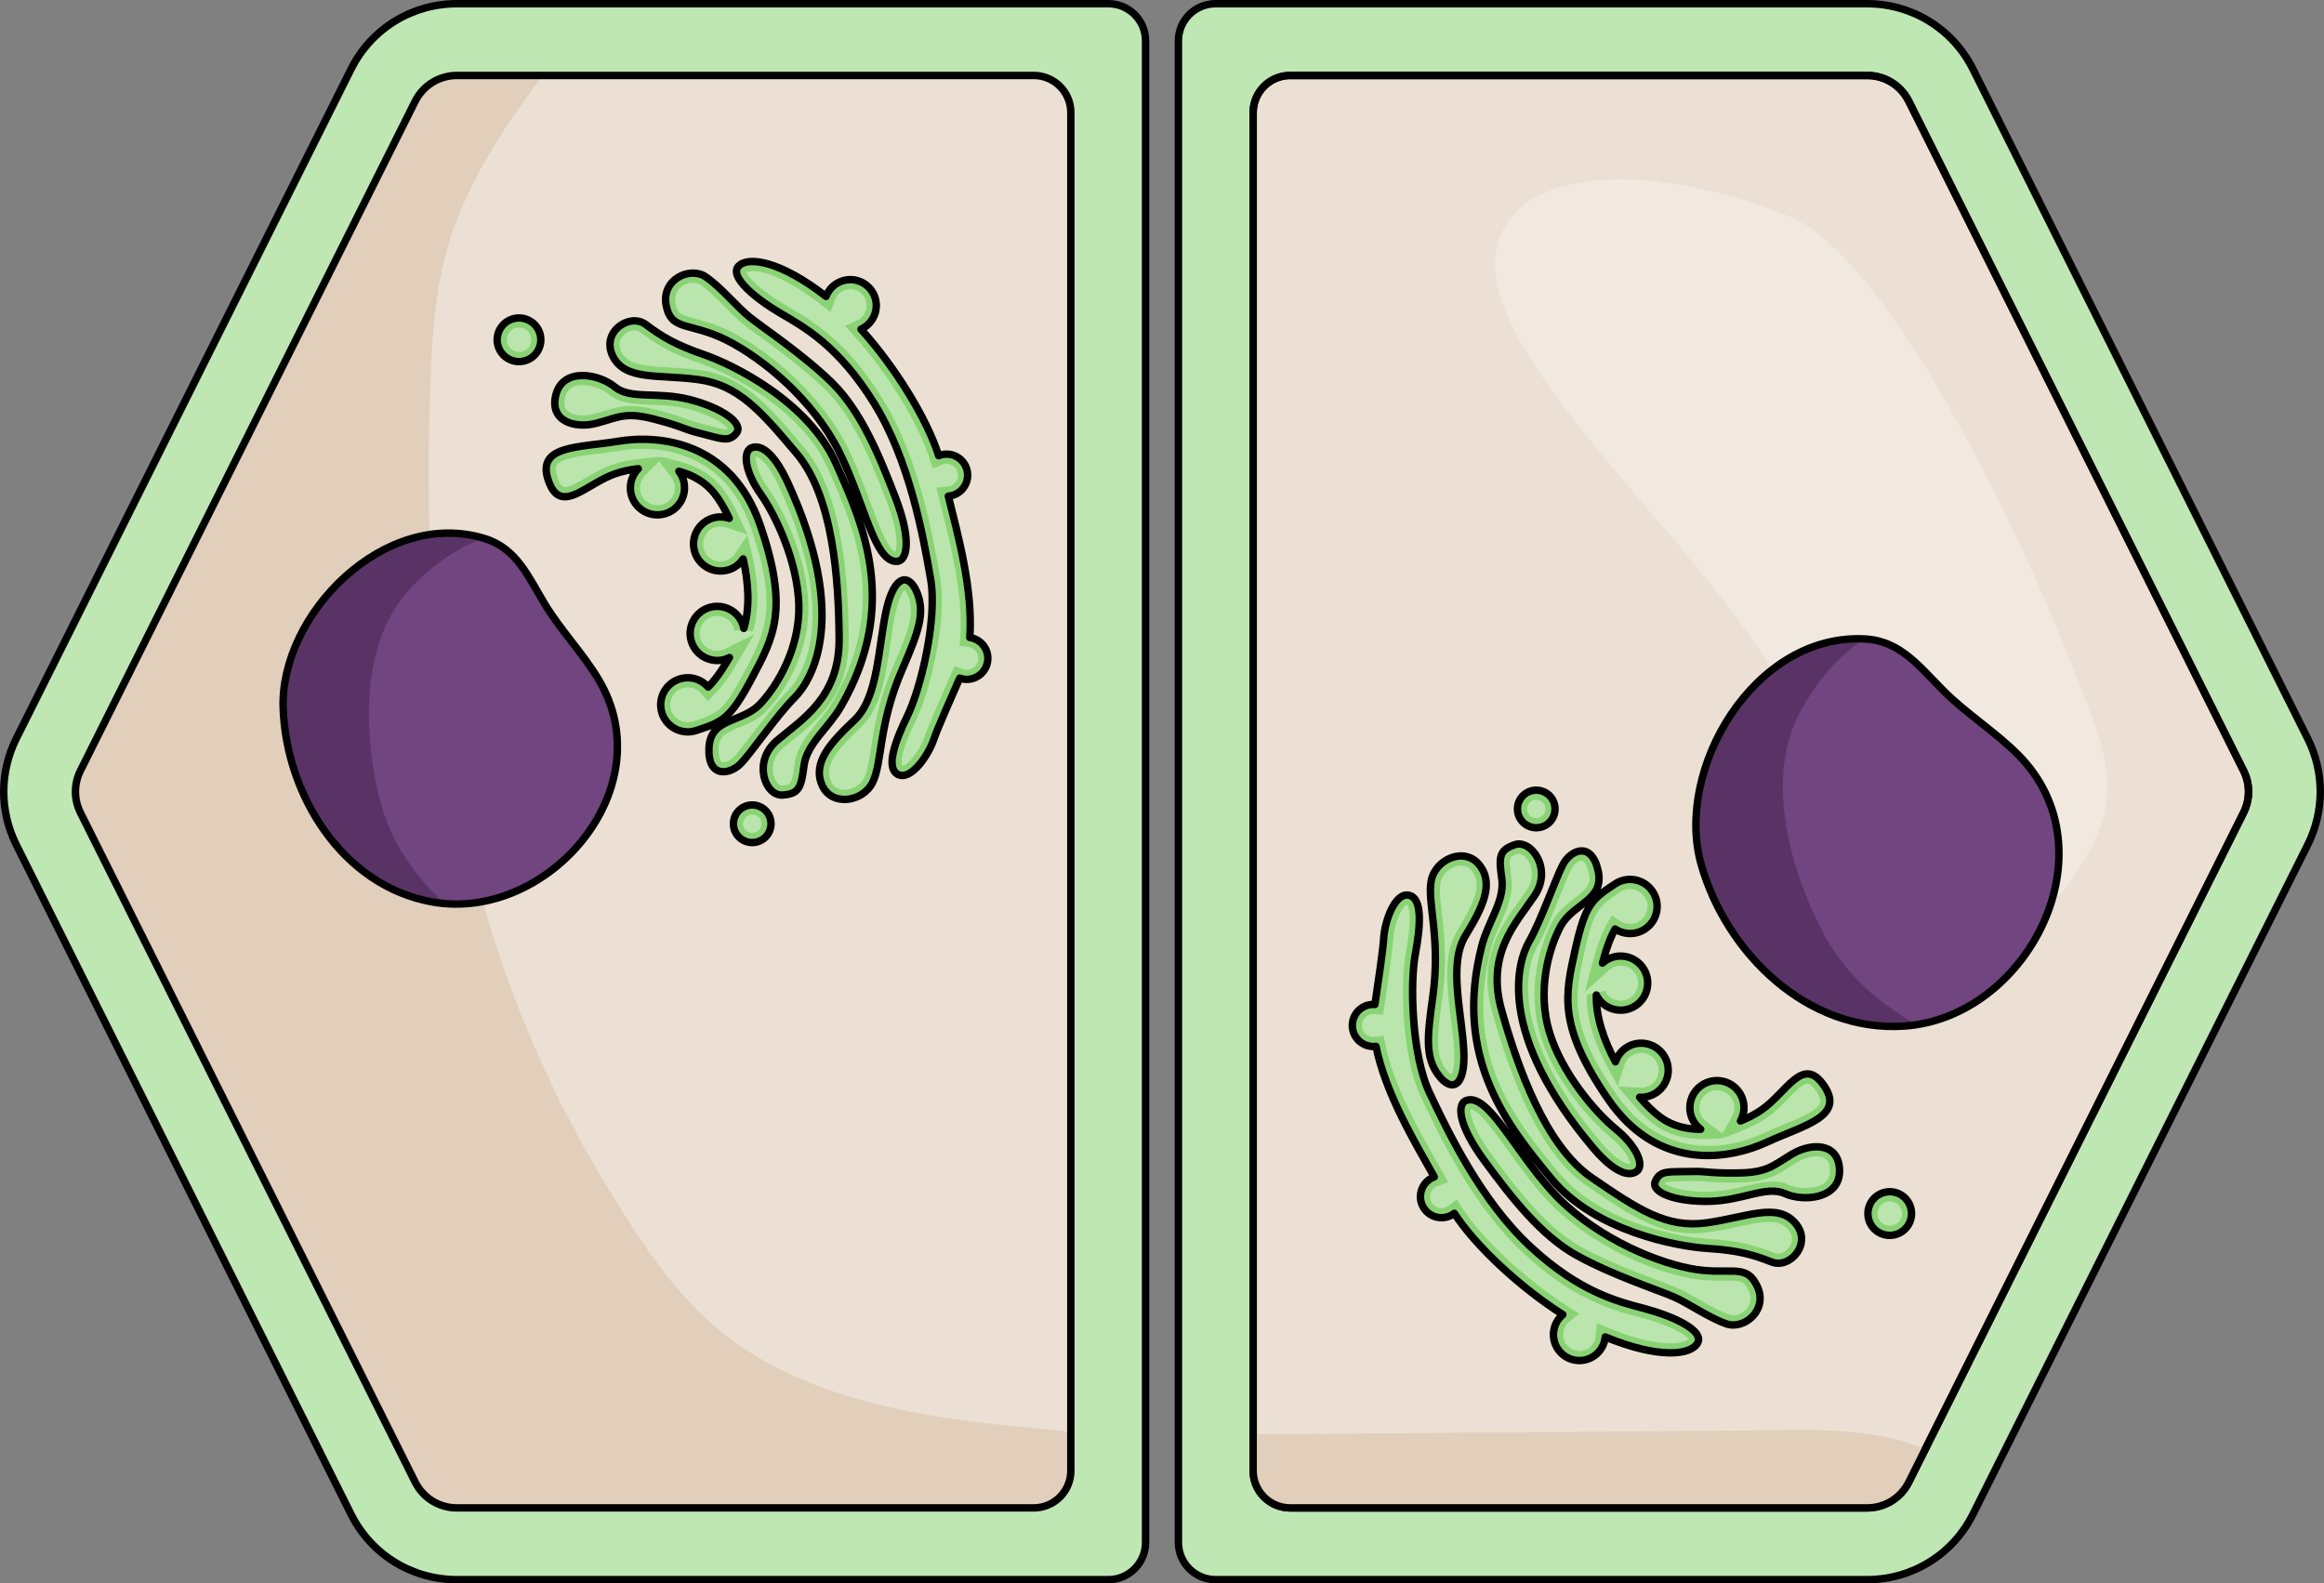 <?xml version="1.0" encoding="utf-8"?>
<!-- Generator: Adobe Illustrator 27.5.0, SVG Export Plug-In . SVG Version: 6.00 Build 0)  -->
<svg version="1.1" id="Camada_1" xmlns="http://www.w3.org/2000/svg" xmlns:xlink="http://www.w3.org/1999/xlink" x="0px" y="0px"
	 width="312.915px" height="213.205px" viewBox="0 0 312.915 213.205" enable-background="new 0 0 312.915 213.205"
	 xml:space="preserve">
<rect x="0" y="0" width="312.915" height="213.205" fill="#808080" stroke="none"/>
<g>
	<g>
		<g>
			<path fill="#BFE7B4" stroke="#000000" stroke-linecap="round" stroke-linejoin="round" stroke-miterlimit="10" d="M310.728,99.47
				L265.65,9.315c-2.717-5.436-8.184-8.815-14.262-8.815H163.67c-2.761,0-5,2.239-5,5v202.205c0,2.761,2.239,5,5,5h87.719
				c6.079,0,11.545-3.379,14.262-8.815l45.074-90.148c1.106-2.207,1.689-4.674,1.689-7.139
				C312.415,104.134,311.829,101.665,310.728,99.47z"/>
		</g>
		<g>
			<path fill="#EBE0D3" stroke="#000000" stroke-miterlimit="10" d="M302.09,103.791l-45.078-90.156
				c-1.072-2.144-3.228-3.475-5.625-3.475h-77.657c-2.761,0-5,2.239-5,5v182.886c0,2.761,2.239,5,5,5h77.658
				c2.397,0,4.552-1.331,5.625-3.476l45.078-90.155c0.433-0.869,0.663-1.842,0.663-2.812
				C302.754,105.631,302.526,104.659,302.09,103.791z"/>
			<g>
				<path fill="#E1CFBB" d="M242.184,192.568c-22.184,0.176-44.369,0.351-66.555,0.525c-2.971,0.023-6.79,0.042-6.899,0.049v4.904
					c0,2.761,2.239,5,5,5h77.658c2.382,0,4.56-1.346,5.625-3.477l2.197-4.394C254.216,192.928,247.828,192.525,242.184,192.568z"/>
			</g>
		</g>
		<path opacity="0.3" fill="#FFFFFF" enable-background="new    " d="M202.06,31.657c-6.674,15.755,33.473,45.728,39.75,65.454
			s16.964,44.062,31.137,28.541c15.55-17.03,11.746-21.429,4.374-40.168c-3.316-8.429-21.988-50.572-36.517-56.399
			C223.579,22.177,206.112,22.093,202.06,31.657z"/>
		<g>
			<g>
				<path fill="#714580" d="M271.772,101.668c-3.07-3.099-6.899-5.485-10.037-8.606c-3.177-3.159-5.783-6.742-10.545-7.019
					c-14.973-0.871-25.788,17.55-22.128,30.392c3.39,11.898,14.276,22.594,27.298,21.734
					C273.004,137.07,284.555,114.581,271.772,101.668z"/>
				<path fill="#5A3366" d="M256.36,138.17c0.587-0.039,1.168-0.106,1.742-0.197c-5.312-2.986-9.726-6.842-12.687-12.503
					c-4.14-7.906-7.416-19.254-3.813-27.932c1.547-3.724,5.127-8.831,9.441-11.499c-14.896-0.74-25.628,17.598-21.981,30.396
					C232.452,128.334,243.338,139.03,256.36,138.17z"/>
				<path fill="none" stroke="#000000" stroke-linecap="round" stroke-linejoin="round" stroke-miterlimit="10" d="M271.772,101.668
					c-3.07-3.099-6.899-5.485-10.037-8.606c-3.177-3.159-5.783-6.742-10.545-7.019c-14.973-0.871-25.788,17.55-22.128,30.392
					c3.39,11.898,14.276,22.594,27.298,21.734C273.004,137.07,284.555,114.581,271.772,101.668z"/>
			</g>
		</g>
		<g>
			<path fill="#8AD375" d="M204.762,110.362c0.791,1.152,2.367,1.446,3.519,0.656c1.153-0.79,1.447-2.366,0.657-3.518
				c-0.79-1.152-2.367-1.447-3.519-0.656C204.267,107.634,203.971,109.208,204.762,110.362z M216.501,147.98
				c6.812,9.938,16.479,8.099,21.419,5.816c4.942-2.284,10.543-3.424,7.68-7.598c-2.863-4.175-5.014,0.921-8.439,3.268
				c-0.766,0.526-1.732,1.045-2.816,1.479c0.663-1.173,0.65-2.669-0.163-3.855c-1.138-1.661-3.407-2.084-5.066-0.945
				c-1.661,1.138-2.084,3.407-0.945,5.066c0.23,0.337,0.508,0.619,0.817,0.85c-1.889,0.014-3.774-0.428-5.377-1.591
				c-0.915-0.666-1.891-1.6-2.846-2.721c0.778,0.046,1.577-0.154,2.27-0.629c1.66-1.138,2.084-3.407,0.945-5.066
				c-1.138-1.661-3.407-2.084-5.068-0.946c-0.688,0.472-1.159,1.138-1.399,1.874c-1.571-2.904-2.652-6.131-2.576-9.003
				c0.078,0.158,0.163,0.316,0.266,0.465c1.139,1.661,3.407,2.084,5.068,0.945c1.658-1.137,2.084-3.407,0.945-5.068
				c-1.139-1.66-3.408-2.083-5.068-0.945c-0.14,0.097-0.267,0.203-0.39,0.314c0.596-2.233,1.145-3.604,1.71-4.594
				c1.2,0.795,2.812,0.834,4.074-0.031c1.658-1.137,2.083-3.407,0.945-5.066c-1.139-1.661-3.408-2.084-5.068-0.946
				c-3.035,2.02-3.953,2.649-5.307,8.733C210.757,133.873,209.687,138.043,216.501,147.98z M205.89,126.774
				c-1.62,2.829-4.418,12.359,8.646,27.831c1.998,2.366,4.208,3.99,5.658,3.241c1.452-0.749,0.151-3.541-2.631-5.808
				c-2.781-2.266-7.26-7.545-8.931-13.027c-1.672-5.484-0.174-11.176,1.499-14.286c1.674-3.111,5.966-3.475,5.042-7.507
				c-0.923-4.033-3.714-2.732-4.728-0.811C209.432,118.332,207.512,123.945,205.89,126.774z M227.861,157.747
				c-3.178,0.084-4.329-0.225-4.982,1.329c-0.655,1.552,2.901,2.798,7.365,2.684c4.463-0.114,7.61-2.149,10.096-1.031
				c2.486,1.12,7.368,0.72,7.346-3.072c-0.021-3.791-3.728-3.827-6.348-2.277c-2.619,1.551-3.309,2.515-7.325,2.566
				C229.999,158,229.91,157.693,227.861,157.747z M202.215,118.368c0.402,2.916-1.867,5.775-2.692,8.966
				c-3.931,15.217,3.544,24.33,9.365,31.388c5.822,7.058,16.941,9.132,21.046,9.387c4.102,0.256,6.104,0.848,8.616,1.828
				c2.512,0.978,5.584-2.601,3.106-5.32c-2.48-2.72-6.497-0.702-11.88,0.042c-5.382,0.744-9.206-1.791-15.469-6.09
				c-6.262-4.3-9.967-14.896-12.115-22.506c-2.148-7.611,1.898-11.736,4.406-15.419c2.507-3.685-0.465-7.662-2.646-6.902
				C201.771,114.499,201.812,115.454,202.215,118.368z M192.901,134.329c-0.755,5.355-0.99,8.045,0.753,10.409
				c1.745,2.364,3.674,1.778,3.441-3.219c-0.234-4.995-2.118-11.682,0.192-15.475c2.31-3.793,3.926-6.988,1.927-9.546
				c-2-2.558-5.965-0.822-6.517,2.134C192.147,121.588,194.033,126.31,192.901,134.329z M221.501,176.224
				c-3.607-0.964-8.705-2.134-15.414-8.338c-6.708-6.204-11.155-15.553-13.609-20.745c-2.455-5.193-2.608-14.907-1.926-18.567
				c0.682-3.66,1.053-7.596-0.835-8.021c-1.888-0.425-3.269,3.469-3.407,5.773c-0.098,1.629-0.79,6.241-1.183,8.934
				c-0.621-0.047-1.259,0.108-1.811,0.486c-1.291,0.885-1.62,2.65-0.735,3.941c0.621,0.904,1.673,1.335,2.691,1.208
				c1.267,6.282,5.124,12.732,7.848,17.58c-0.219,0.079-0.43,0.184-0.631,0.321c-1.291,0.886-1.62,2.649-0.735,3.941
				c0.885,1.291,2.649,1.62,3.94,0.735c0.043-0.03,0.082-0.063,0.122-0.093c2.851,4.385,8.804,9.939,14.617,13.64
				c-1.379,1.139-1.687,3.162-0.656,4.665c1.09,1.591,3.265,1.997,4.856,0.906c0.893-0.612,1.413-1.566,1.503-2.567
				c7.212,2.991,11.576,2.457,12.446,0.8C229.485,179.097,225.108,177.188,221.501,176.224z M236.57,173.136
				c-1.586-3.209-3.696-1.272-9.102-2.353c-5.406-1.082-13.401-4.685-18.587-10.459c-5.186-5.774-8.597-13.256-11.501-12.124
				c-1.149,0.448-1.168,3.132,2.491,8.112c3.659,4.98,7.658,10.095,12.41,12.729c4.752,2.636,10.928,4.662,13.018,5.561
				c2.09,0.899,4.783,2.858,7.182,3.67C234.877,179.083,238.156,176.344,236.57,173.136z M252.018,165.072
				c0.918,1.338,2.748,1.679,4.085,0.761c1.338-0.916,1.68-2.747,0.763-4.085c-0.918-1.338-2.746-1.679-4.085-0.761
				C251.443,161.904,251.102,163.734,252.018,165.072z"/>
			<path fill="#BAE5AD" d="M206.723,107.697c0.453-0.046,0.893,0.158,1.15,0.533c0.187,0.273,0.257,0.603,0.196,0.928
				c-0.06,0.326-0.245,0.608-0.517,0.795c-0.175,0.12-0.368,0.19-0.575,0.211c-0.452,0.045-0.893-0.159-1.15-0.533
				c-0.385-0.562-0.241-1.336,0.323-1.722C206.324,107.789,206.516,107.718,206.723,107.697L206.723,107.697z M204.467,114.94
				c0.331-0.033,0.908,0.309,1.325,1.01c0.267,0.448,1.036,2.058-0.262,3.966c-0.301,0.442-0.625,0.891-0.958,1.351
				c-2.53,3.505-5.678,7.866-3.624,15.145c3.428,12.144,7.558,19.739,12.627,23.22c5.873,4.032,10.117,6.946,15.807,6.373
				c0.188-0.019,0.378-0.042,0.57-0.068c1.459-0.202,2.832-0.496,4.044-0.756c1.211-0.26,2.356-0.506,3.338-0.604
				c1.651-0.166,2.626,0.098,3.367,0.91c0.707,0.776,0.637,1.509,0.455,1.986c-0.271,0.706-0.943,1.266-1.599,1.332
				c-0.189,0.019-0.37-0.005-0.539-0.071c-2.735-1.066-4.879-1.655-9.003-1.913c-4.657-0.289-14.857-2.526-20.131-8.919
				c-5.741-6.963-12.887-15.628-9.111-30.244c0.279-1.082,0.765-2.177,1.235-3.236c0.88-1.982,1.789-4.032,1.486-6.229
				c-0.387-2.791-0.339-2.808,0.881-3.232C204.406,114.949,204.436,114.943,204.467,114.94z M196.492,116.56
				c0.696-0.07,1.27,0.177,1.705,0.734c1.382,1.767,0.407,4.107-2.012,8.079c-1.914,3.143-1.354,7.611-0.812,11.933
				c0.191,1.523,0.371,2.962,0.433,4.274c0.097,2.077-0.221,2.892-0.37,3.155c-0.124-0.081-0.388-0.283-0.743-0.763
				c-1.411-1.913-1.251-4.233-0.513-9.463c0.706-4.997,0.272-8.797-0.044-11.571c-0.196-1.725-0.352-3.086-0.169-4.069
				C194.211,117.558,195.442,116.665,196.492,116.56L196.492,116.56z M212.91,115.869c0.456-0.046,0.826,0.853,1.006,1.637
				c0.37,1.614-0.327,2.231-1.939,3.472c-1.036,0.798-2.21,1.702-2.982,3.135c-1.842,3.424-3.365,9.479-1.598,15.275
				c1.795,5.889,6.576,11.391,9.351,13.651c2.016,1.644,2.736,3.174,2.759,3.692c-0.012,0.002-0.026,0.004-0.039,0.005
				c-0.494,0.05-1.881-0.518-3.946-2.964c-13.387-15.856-9.439-24.737-8.512-26.357c0.996-1.737,2.059-4.377,2.997-6.706
				c0.613-1.524,1.193-2.963,1.581-3.7C211.939,116.344,212.536,115.907,212.91,115.869L212.91,115.869z M189.431,121.813
				c0.047,0.028,0.927,0.754-0.149,6.525c-0.703,3.77-0.626,13.741,2.028,19.356c2.433,5.145,6.962,14.724,13.9,21.141
				c6.68,6.177,11.793,7.532,15.526,8.522l0.432,0.115c3.486,0.931,5.772,2.216,6.196,2.845c-0.182,0.174-0.665,0.425-1.627,0.522
				c-1.283,0.129-4.171,0.04-9.107-2.008l-1.622-0.673l-0.159,1.749c-0.06,0.656-0.405,1.246-0.947,1.618
				c-0.309,0.212-0.653,0.339-1.022,0.376c-0.803,0.081-1.584-0.282-2.039-0.946c-0.638-0.931-0.457-2.221,0.413-2.939l1.37-1.131
				l-1.499-0.954c-5.636-3.589-11.487-9.039-14.228-13.255l-0.76-1.169l-1.16,0.888c-0.231,0.161-0.472,0.25-0.731,0.276
				c-0.563,0.057-1.11-0.198-1.43-0.663c-0.481-0.702-0.301-1.665,0.401-2.147c0.101-0.069,0.212-0.125,0.338-0.171l1.434-0.518
				l-1.451-2.576c-2.622-4.633-5.884-10.399-7.004-15.956l-0.237-1.174c0,0-1.189,0.148-1.19,0.148
				c-0.6,0.06-1.148-0.193-1.466-0.658c-0.481-0.702-0.301-1.665,0.401-2.146c0.215-0.147,0.454-0.235,0.71-0.261
				c0.091-0.009,0.183-0.01,0.275-0.003l1.2,0.09l0.301-2.055c0.412-2.81,0.976-6.657,1.068-8.178
				C187.727,124.264,188.864,121.921,189.431,121.813z M219.238,119.72c0.858-0.086,1.694,0.302,2.182,1.012
				c0.733,1.07,0.459,2.538-0.611,3.272c-0.329,0.225-0.696,0.36-1.089,0.4c-0.541,0.054-1.088-0.081-1.541-0.38l-1.151-0.763
				l-0.684,1.2c-0.676,1.187-1.26,2.744-1.836,4.9l-1.126,4.218l3.239-2.926c0.081-0.074,0.165-0.146,0.258-0.21
				c0.327-0.224,0.694-0.359,1.088-0.398c0.859-0.086,1.695,0.301,2.182,1.011c0.734,1.07,0.46,2.538-0.611,3.273
				c-0.33,0.226-0.698,0.362-1.093,0.401c-0.857,0.086-1.692-0.302-2.18-1.012c-0.067-0.098-0.122-0.203-0.173-0.306l-2.449,0.537
				c-0.096,3.627,1.432,7.25,2.731,9.651l1.431,2.645l0.933-2.858c0.162-0.498,0.474-0.916,0.903-1.21
				c0.329-0.226,0.696-0.36,1.091-0.4c0.859-0.086,1.694,0.301,2.18,1.011c0.356,0.519,0.488,1.145,0.373,1.763
				c-0.115,0.618-0.464,1.154-0.983,1.509c-0.326,0.224-0.691,0.358-1.084,0.397c-0.125,0.013-0.253,0.015-0.379,0.008l-3.024-0.179
				l1.965,2.305c1.02,1.196,2.081,2.208,3.069,2.927c1.706,1.238,3.773,1.855,6.146,1.838l2.516-0.019l0.982-0.256l2.331-0.935
				c1.127-0.452,2.187-1.01,3.067-1.614c1.094-0.749,2.048-1.729,2.889-2.594c0.901-0.925,1.921-1.974,2.54-2.036
				c0.415-0.042,0.939,0.626,1.215,1.027c0.456,0.665,0.63,1.195,0.517,1.574c-0.313,1.05-2.785,2.066-4.967,2.962
				c-0.885,0.364-1.8,0.741-2.708,1.159c-1.283,0.593-3.334,1.352-5.819,1.602c-3.931,0.395-9.55-0.494-13.993-6.976
				c-6.392-9.322-5.543-13.134-4.258-18.904l0.063-0.278c1.245-5.598,1.921-6.047,4.761-7.938
				C218.477,119.894,218.844,119.76,219.238,119.72z M197.996,149.376c1.065-0.008,3.267,3.058,5.043,5.529
				c1.426,1.985,3.042,4.234,4.881,6.282c5.297,5.896,13.507,9.704,19.295,10.863c2.146,0.429,3.773,0.412,5.08,0.398
				c2.089-0.021,2.502,0.014,3.118,1.26c0.468,0.947,0.267,1.686,0.016,2.139c-0.379,0.684-1.131,1.195-1.872,1.269
				c-0.238,0.024-0.461,0.001-0.663-0.067c-1.266-0.428-2.681-1.241-4.051-2.027c-1.072-0.615-2.084-1.196-3.035-1.605
				c-0.583-0.251-1.424-0.568-2.489-0.971c-2.791-1.054-7.009-2.646-10.413-4.534c-4.533-2.513-8.412-7.486-11.996-12.364
				C198.205,151.866,197.915,149.917,197.996,149.376z M230.937,146.81c0.857-0.086,1.692,0.302,2.179,1.011
				c0.512,0.746,0.552,1.7,0.105,2.49l-1.315,2.328l-2.144-1.608c-0.207-0.155-0.384-0.339-0.526-0.547
				c-0.357-0.52-0.489-1.146-0.374-1.763c0.115-0.618,0.464-1.154,0.982-1.509C230.176,146.984,230.543,146.849,230.937,146.81z
				 M244.214,155.73c0.418-0.042,1.191-0.049,1.664,0.376c0.34,0.305,0.514,0.83,0.518,1.56c0.01,1.671-1.445,2.168-2.666,2.291
				c-0.989,0.1-2.085-0.055-2.858-0.404c-0.881-0.397-1.845-0.525-3.034-0.406c-0.905,0.091-1.845,0.317-2.84,0.555
				c-1.156,0.277-2.35,0.564-3.681,0.698c-0.373,0.037-0.745,0.061-1.104,0.07c-3.417,0.087-5.507-0.662-6.049-1.094
				c0.097-0.168,0.23-0.224,0.697-0.271c0.393-0.04,0.909-0.043,1.562-0.047c0.438-0.002,0.926-0.006,1.474-0.02
				c0.814-0.021,1.289,0.019,1.89,0.07c0.847,0.071,1.902,0.161,4.245,0.13c0.63-0.008,1.187-0.037,1.702-0.089
				c2.431-0.244,3.599-0.985,5.077-1.924c0.357-0.226,0.743-0.471,1.186-0.734C242.703,156.073,243.491,155.802,244.214,155.73z
				 M254.275,161.772c0.6-0.06,1.185,0.21,1.526,0.707c0.249,0.363,0.341,0.801,0.26,1.234c-0.081,0.432-0.325,0.808-0.688,1.056
				c-0.232,0.159-0.489,0.253-0.764,0.281c-0.601,0.061-1.186-0.21-1.527-0.707c-0.512-0.749-0.321-1.777,0.427-2.29
				C253.743,161.894,254,161.799,254.275,161.772z"/>
			<path fill="none" stroke="#000000" stroke-linecap="round" stroke-linejoin="round" stroke-miterlimit="10" d="M204.762,110.362
				c0.791,1.152,2.367,1.446,3.519,0.656c1.153-0.79,1.447-2.366,0.657-3.518c-0.79-1.152-2.367-1.447-3.519-0.656
				C204.267,107.634,203.971,109.208,204.762,110.362z M216.501,147.98c6.812,9.938,16.479,8.099,21.419,5.816
				c4.942-2.284,10.543-3.424,7.68-7.598c-2.863-4.175-5.014,0.921-8.439,3.268c-0.766,0.526-1.732,1.045-2.816,1.479
				c0.663-1.173,0.65-2.669-0.163-3.855c-1.138-1.661-3.407-2.084-5.066-0.945c-1.661,1.138-2.084,3.407-0.945,5.066
				c0.23,0.337,0.508,0.619,0.817,0.85c-1.889,0.014-3.774-0.428-5.377-1.591c-0.915-0.666-1.891-1.6-2.846-2.721
				c0.778,0.046,1.577-0.154,2.27-0.629c1.66-1.138,2.084-3.407,0.945-5.066c-1.138-1.661-3.407-2.084-5.068-0.946
				c-0.688,0.472-1.159,1.138-1.399,1.874c-1.571-2.904-2.652-6.131-2.576-9.003c0.078,0.158,0.163,0.316,0.266,0.465
				c1.139,1.661,3.407,2.084,5.068,0.945c1.658-1.137,2.084-3.407,0.945-5.068c-1.139-1.66-3.408-2.083-5.068-0.945
				c-0.14,0.097-0.267,0.203-0.39,0.314c0.596-2.233,1.145-3.604,1.71-4.594c1.2,0.795,2.812,0.834,4.074-0.031
				c1.658-1.137,2.083-3.407,0.945-5.066c-1.139-1.661-3.408-2.084-5.068-0.946c-3.035,2.02-3.953,2.649-5.307,8.733
				C210.757,133.873,209.687,138.043,216.501,147.98z M205.89,126.774c-1.62,2.829-4.418,12.359,8.646,27.831
				c1.998,2.366,4.208,3.99,5.658,3.241c1.452-0.749,0.151-3.541-2.631-5.808c-2.781-2.266-7.26-7.545-8.931-13.027
				c-1.672-5.484-0.174-11.176,1.499-14.286c1.674-3.111,5.966-3.475,5.042-7.507c-0.923-4.033-3.714-2.732-4.728-0.811
				C209.432,118.332,207.512,123.945,205.89,126.774z M227.861,157.747c-3.178,0.084-4.329-0.225-4.982,1.329
				c-0.655,1.552,2.901,2.798,7.365,2.684c4.463-0.114,7.61-2.149,10.096-1.031c2.486,1.12,7.368,0.72,7.346-3.072
				c-0.021-3.791-3.728-3.827-6.348-2.277c-2.619,1.551-3.309,2.515-7.325,2.566C229.999,158,229.91,157.693,227.861,157.747z
				 M202.215,118.368c0.402,2.916-1.867,5.775-2.692,8.966c-3.931,15.217,3.544,24.33,9.365,31.388
				c5.822,7.058,16.941,9.132,21.046,9.387c4.102,0.256,6.104,0.848,8.616,1.828c2.512,0.978,5.584-2.601,3.106-5.32
				c-2.48-2.72-6.497-0.702-11.88,0.042c-5.382,0.744-9.206-1.791-15.469-6.09c-6.262-4.3-9.967-14.896-12.115-22.506
				c-2.148-7.611,1.898-11.736,4.406-15.419c2.507-3.685-0.465-7.662-2.646-6.902C201.771,114.499,201.812,115.454,202.215,118.368z
				 M192.901,134.329c-0.755,5.355-0.99,8.045,0.753,10.409c1.745,2.364,3.674,1.778,3.441-3.219
				c-0.234-4.995-2.118-11.682,0.192-15.475c2.31-3.793,3.926-6.988,1.927-9.546c-2-2.558-5.965-0.822-6.517,2.134
				C192.147,121.588,194.033,126.31,192.901,134.329z M221.501,176.224c-3.607-0.964-8.705-2.134-15.414-8.338
				c-6.708-6.204-11.155-15.553-13.609-20.745c-2.455-5.193-2.608-14.907-1.926-18.567c0.682-3.66,1.053-7.596-0.835-8.021
				c-1.888-0.425-3.269,3.469-3.407,5.773c-0.098,1.629-0.79,6.241-1.183,8.934c-0.621-0.047-1.259,0.108-1.811,0.486
				c-1.291,0.885-1.62,2.65-0.735,3.941c0.621,0.904,1.673,1.335,2.691,1.208c1.267,6.282,5.124,12.732,7.848,17.58
				c-0.219,0.079-0.43,0.184-0.631,0.321c-1.291,0.886-1.62,2.649-0.735,3.941c0.885,1.291,2.649,1.62,3.94,0.735
				c0.043-0.03,0.082-0.063,0.122-0.093c2.851,4.385,8.804,9.939,14.617,13.64c-1.379,1.139-1.687,3.162-0.656,4.665
				c1.09,1.591,3.265,1.997,4.856,0.906c0.893-0.612,1.413-1.566,1.503-2.567c7.212,2.991,11.576,2.457,12.446,0.8
				C229.485,179.097,225.108,177.188,221.501,176.224z M236.57,173.136c-1.586-3.209-3.696-1.272-9.102-2.353
				c-5.406-1.082-13.401-4.685-18.587-10.459c-5.186-5.774-8.597-13.256-11.501-12.124c-1.149,0.448-1.168,3.132,2.491,8.112
				c3.659,4.98,7.658,10.095,12.41,12.729c4.752,2.636,10.928,4.662,13.018,5.561c2.09,0.899,4.783,2.858,7.182,3.67
				C234.877,179.083,238.156,176.344,236.57,173.136z M252.018,165.072c0.918,1.338,2.748,1.679,4.085,0.761
				c1.338-0.916,1.68-2.747,0.763-4.085c-0.918-1.338-2.746-1.679-4.085-0.761C251.443,161.904,251.102,163.734,252.018,165.072z"/>
		</g>
		<g>
			<path fill="none" stroke="#000000" stroke-miterlimit="10" d="M302.09,103.791l-45.078-90.156
				c-1.072-2.144-3.228-3.475-5.625-3.475h-77.657c-2.761,0-5,2.239-5,5v182.886c0,2.761,2.239,5,5,5h77.658
				c2.397,0,4.552-1.331,5.625-3.476l45.078-90.155c0.433-0.869,0.663-1.842,0.663-2.812
				C302.754,105.631,302.526,104.659,302.09,103.791z"/>
		</g>
	</g>
	<g>
		<path fill="#BFE7B4" stroke="#000000" stroke-linecap="round" stroke-linejoin="round" stroke-miterlimit="10" d="M154.245,5.5
			c0-2.761-2.239-5-5-5h-87.72c-6.079,0-11.545,3.379-14.262,8.815L2.181,99.477c-1.099,2.202-1.681,4.667-1.681,7.126
			c0,2.46,0.581,4.923,1.684,7.133l45.078,90.154c2.717,5.436,8.184,8.815,14.262,8.815h87.72c2.761,0,5-2.239,5-5V5.5z"/>
		<path fill="#EBE0D3" d="M139.184,10.16H61.522c-2.381,0-4.558,1.345-5.623,3.475l-45.078,90.156
			c-0.433,0.869-0.663,1.841-0.663,2.812s0.229,1.943,0.663,2.812l45.079,90.155c1.071,2.145,3.226,3.476,5.623,3.476h77.66
			c2.761,0,5-2.239,5-5V15.16C144.184,12.399,141.945,10.16,139.184,10.16z"/>
		<path fill="#E1CFBB" d="M144.184,192.889c-0.089-0.265-8.51-0.774-15.466-1.767c-11.489-1.641-23.217-4.77-32.116-12.22
			c-6.32-5.29-10.797-12.406-15.066-19.456C61.83,126.905,56.724,91.892,57.864,54.323c0.211-6.959,0.435-14.001,2.321-20.703
			c2.04-7.247,5.954-13.831,10.32-19.966c0.839-1.18,1.701-2.342,2.577-3.497H61.526c-2.382,0-4.561,1.346-5.626,3.477
			l-45.078,90.156c-0.435,0.869-0.663,1.841-0.663,2.812s0.23,1.943,0.663,2.812L55.9,199.571c1.072,2.143,3.228,3.476,5.625,3.476
			h77.66c2.761,0,5-2.239,5-5V192.889z"/>
		<g>
			<g>
				<path fill="#714580" d="M80.602,91.509c-2.109-3.536-5.076-6.59-7.242-10.161c-2.193-3.615-3.768-7.489-8.068-8.823
					c-13.52-4.195-27.607,10.227-27.168,22.822c0.406,11.67,7.952,23.938,20.077,26.105
					C73.698,124.222,89.384,106.239,80.602,91.509z"/>
				<path fill="#5A3366" d="M58.201,121.452c0.547,0.098,1.094,0.168,1.64,0.215c-4.189-3.941-7.357-8.475-8.786-14.333
					c-1.999-8.182-2.425-19.322,2.845-26.454c2.262-3.06,6.701-6.927,11.259-8.392c-13.479-4.058-27.472,10.307-27.034,22.859
					C38.53,107.017,46.076,119.285,58.201,121.452z"/>
				<path fill="none" stroke="#000000" stroke-linecap="round" stroke-linejoin="round" stroke-miterlimit="10" d="M80.602,91.509
					c-2.109-3.536-5.076-6.59-7.242-10.161c-2.193-3.615-3.768-7.489-8.068-8.823c-13.52-4.195-27.607,10.227-27.168,22.822
					c0.406,11.67,7.952,23.938,20.077,26.105C73.698,124.222,89.384,106.239,80.602,91.509z"/>
			</g>
		</g>
		<g>
			<path fill="#8AD375" d="M103.678,110.098c-0.457-1.321-1.897-2.023-3.218-1.568c-1.322,0.455-2.024,1.896-1.569,3.217
				s1.897,2.024,3.218,1.568C103.43,112.859,104.133,111.42,103.678,110.098z M102.358,70.713
				c-3.926-11.391-13.734-12.187-19.103-11.299c-5.371,0.888-11.074,0.499-9.423,5.283c1.651,4.786,5.079,0.444,9.004-0.908
				c0.878-0.303,1.948-0.547,3.108-0.678c-0.95,0.955-1.336,2.401-0.867,3.76c0.655,1.903,2.73,2.914,4.633,2.258
				c1.903-0.655,2.914-2.73,2.258-4.633c-0.133-0.386-0.325-0.732-0.561-1.037c1.825,0.489,3.524,1.415,4.761,2.962
				c0.705,0.885,1.397,2.045,2.021,3.379c-0.737-0.251-1.561-0.271-2.355,0.003c-1.902,0.656-2.914,2.73-2.257,4.633
				c0.655,1.904,2.73,2.914,4.634,2.259c0.788-0.272,1.42-0.789,1.847-1.435c0.743,3.217,0.927,6.616,0.09,9.364
				c-0.033-0.173-0.074-0.348-0.133-0.519c-0.657-1.904-2.73-2.914-4.634-2.258c-1.901,0.656-2.914,2.73-2.258,4.634
				c0.657,1.903,2.732,2.913,4.634,2.258c0.16-0.056,0.312-0.125,0.46-0.199c-1.169,1.994-2.062,3.17-2.869,3.975
				c-0.946-1.086-2.49-1.551-3.935-1.053c-1.901,0.656-2.913,2.731-2.258,4.633c0.657,1.904,2.732,2.915,4.634,2.259
				c3.462-1.141,4.515-1.504,7.437-7.008C104.146,85.84,106.285,82.104,102.358,70.713z M106.951,93.976
				c2.314-2.297,7.543-10.74-0.939-29.128c-1.298-2.812-2.996-4.965-4.594-4.628c-1.599,0.337-1.086,3.373,0.992,6.298
				c2.079,2.924,4.994,9.203,5.148,14.932c0.154,5.731-2.803,10.82-5.242,13.374c-2.441,2.554-6.675,1.765-6.856,5.897
				c-0.182,4.133,2.854,3.621,4.343,2.038C101.293,101.174,104.636,96.273,106.951,93.976z M94.001,58.278
				c3.087,0.764,4.113,1.367,5.156,0.043c1.044-1.322-2.053-3.468-6.387-4.545c-4.333-1.076-7.908,0.049-10.007-1.689
				c-2.099-1.74-6.911-2.652-7.898,1.009c-0.987,3.66,2.577,4.68,5.515,3.882c2.937-0.799,3.858-1.545,7.743-0.528
				C92.007,57.466,92.012,57.785,94.001,58.278z M108.26,103.056c0.387-2.918,3.335-5.071,4.978-7.928
				c7.834-13.625,3.049-24.397-0.687-32.748c-3.737-8.352-13.905-13.306-17.794-14.642c-3.887-1.337-5.66-2.44-7.82-4.051
				c-2.162-1.61-6.074,1.023-4.408,4.304c1.668,3.281,6.076,2.404,11.463,3.117c5.386,0.713,8.399,4.173,13.295,9.982
				c4.894,5.809,5.65,17.009,5.698,24.916c0.048,7.909-4.948,10.81-8.345,13.694c-3.396,2.886-1.588,7.51,0.716,7.357
				C107.66,106.905,107.875,105.973,108.26,103.056z M121.481,90.145c2.151-4.962,3.093-7.493,2.04-10.235
				c-1.054-2.743-3.069-2.691-4.173,2.189c-1.102,4.877-1.063,11.825-4.298,14.868c-3.235,3.043-5.642,5.693-4.394,8.691
				s5.532,2.378,6.85-0.326C118.822,102.628,118.259,97.574,121.481,90.145z M105.043,42.156c3.221,1.888,7.825,4.371,12.644,12.134
				c4.818,7.763,6.62,17.958,7.607,23.616c0.986,5.659-1.447,15.064-3.078,18.411c-1.63,3.347-3.034,7.043-1.327,7.954
				c1.707,0.911,4.073-2.476,4.819-4.66c0.528-1.545,2.42-5.806,3.515-8.298c0.586,0.21,1.242,0.231,1.875,0.013
				c1.48-0.51,2.266-2.125,1.756-3.604c-0.358-1.037-1.258-1.731-2.274-1.88c0.448-6.393-1.556-13.636-2.894-19.034
				c0.232-0.018,0.463-0.063,0.693-0.142c1.48-0.511,2.266-2.123,1.756-3.604c-0.51-1.48-2.123-2.266-3.603-1.756
				c-0.049,0.017-0.096,0.039-0.143,0.057c-1.583-4.985-5.846-11.921-10.466-17.034c1.632-0.731,2.466-2.6,1.872-4.323
				c-0.628-1.823-2.617-2.793-4.441-2.163c-1.023,0.353-1.778,1.135-2.131,2.075c-6.158-4.8-10.507-5.445-11.786-4.079
				C98.109,37.264,101.822,40.268,105.043,42.156z M89.695,41.128c0.676,3.515,3.226,2.208,8.149,4.687
				c4.924,2.48,11.674,8.078,15.14,15.023c3.465,6.944,4.765,15.064,7.866,14.744c1.226-0.126,1.958-2.709-0.246-8.482
				c-2.204-5.773-4.7-11.767-8.581-15.569c-3.881-3.804-9.296-7.398-11.072-8.821c-1.776-1.422-3.852-4.026-5.948-5.446
				C92.908,35.845,89.019,37.614,89.695,41.128z M72.659,44.796c-0.529-1.534-2.203-2.349-3.736-1.82
				c-1.534,0.528-2.35,2.201-1.821,3.735c0.529,1.534,2.201,2.348,3.736,1.819C72.372,48.004,73.187,46.33,72.659,44.796z"/>
			<path fill="#BAE5AD" d="M101.078,112.146c-0.449-0.076-0.819-0.39-0.967-0.819c-0.108-0.313-0.088-0.649,0.058-0.946
				c0.145-0.298,0.398-0.521,0.71-0.629c0.2-0.069,0.405-0.086,0.611-0.051c0.448,0.076,0.819,0.39,0.967,0.82
				c0.222,0.644-0.123,1.351-0.769,1.574C101.488,112.164,101.284,112.181,101.078,112.146L101.078,112.146z M105.178,105.763
				c-0.328-0.056-0.793-0.539-1.009-1.326c-0.138-0.503-0.452-2.26,1.307-3.754c0.408-0.346,0.839-0.693,1.282-1.048
				c3.37-2.707,7.564-6.075,7.519-13.637c-0.077-12.618-2.04-21.038-6.002-25.741c-4.59-5.448-7.908-9.384-13.545-10.345
				c-0.186-0.032-0.375-0.06-0.567-0.086c-1.46-0.193-2.862-0.274-4.099-0.345c-1.237-0.071-2.406-0.139-3.379-0.304
				c-1.636-0.279-2.506-0.792-3.004-1.772c-0.476-0.936-0.213-1.624,0.09-2.036c0.448-0.608,1.245-0.97,1.895-0.859
				c0.187,0.032,0.355,0.103,0.501,0.211c2.353,1.755,4.263,2.892,8.171,4.237c4.413,1.517,13.651,6.383,17.037,13.948
				c3.684,8.238,8.27,18.491,0.746,31.578c-0.556,0.969-1.316,1.895-2.051,2.791c-1.375,1.677-2.796,3.412-3.088,5.611
				c-0.369,2.794-0.419,2.797-1.708,2.882C105.239,105.77,105.209,105.768,105.178,105.763z M113.297,106.321
				c-0.69-0.118-1.177-0.508-1.448-1.161c-0.863-2.071,0.699-4.068,4.087-7.253c2.681-2.521,3.328-6.978,3.954-11.288
				c0.22-1.519,0.429-2.954,0.718-4.236c0.459-2.028,0.982-2.729,1.195-2.943c0.098,0.111,0.299,0.377,0.513,0.933
				c0.852,2.22,0.081,4.414-2.02,9.259c-2.008,4.63-2.6,8.408-3.032,11.167c-0.269,1.715-0.481,3.069-0.919,3.968
				C115.761,105.964,114.337,106.498,113.297,106.321L113.297,106.321z M97.286,102.623c-0.452-0.077-0.57-1.042-0.535-1.845
				c0.072-1.655,0.908-2.064,2.792-2.832c1.211-0.494,2.583-1.053,3.708-2.23c2.685-2.812,5.763-8.244,5.599-14.301
				c-0.166-6.155-3.312-12.729-5.387-15.645c-1.507-2.12-1.794-3.787-1.678-4.292c0.013,0.001,0.026,0.003,0.039,0.005
				c0.489,0.083,1.675,1,3.016,3.906c8.692,18.843,2.526,26.356,1.202,27.671c-1.421,1.41-3.148,3.672-4.671,5.668
				c-0.996,1.306-1.937,2.539-2.508,3.147C98.348,102.424,97.656,102.686,97.286,102.623L97.286,102.623z M121.5,103.133
				c-0.037-0.039-0.694-0.973,1.878-6.25c1.68-3.448,4.255-13.081,3.189-19.199c-0.978-5.607-2.798-16.045-7.782-24.075
				c-4.798-7.73-9.367-10.395-12.703-12.342l-0.386-0.226c-3.113-1.824-4.976-3.67-5.218-4.389c0.222-0.12,0.754-0.233,1.707-0.071
				c1.271,0.217,4.031,1.07,8.246,4.355l1.385,1.079l0.618-1.644c0.232-0.617,0.722-1.094,1.343-1.308
				c0.355-0.122,0.719-0.153,1.085-0.091c0.796,0.136,1.452,0.692,1.714,1.454c0.368,1.067-0.15,2.263-1.179,2.724l-1.621,0.726
				l1.191,1.318c4.48,4.958,8.672,11.767,10.194,16.559l0.422,1.329l1.354-0.548c0.266-0.094,0.522-0.116,0.778-0.072
				c0.557,0.095,1.018,0.486,1.202,1.019c0.277,0.804-0.152,1.685-0.957,1.963c-0.116,0.04-0.238,0.064-0.372,0.075l-1.52,0.118
				l0.714,2.869c1.296,5.163,2.909,11.588,2.512,17.244l-0.084,1.194c0,0,1.186,0.173,1.186,0.173
				c0.594,0.101,1.055,0.491,1.239,1.024c0.277,0.804-0.152,1.685-0.957,1.962c-0.246,0.085-0.5,0.106-0.754,0.063
				c-0.09-0.015-0.179-0.039-0.266-0.07l-1.133-0.405l-0.836,1.901c-1.144,2.599-2.71,6.158-3.203,7.6
				C123.794,101.223,122.076,103.179,121.5,103.133z M92.208,97.229c-0.85-0.145-1.553-0.741-1.835-1.555
				c-0.422-1.226,0.232-2.568,1.459-2.992c0.377-0.13,0.766-0.162,1.156-0.096c0.536,0.091,1.028,0.368,1.384,0.776l0.907,1.042
				l0.978-0.975c0.968-0.965,1.944-2.311,3.072-4.236l2.207-3.767l-3.9,1.96c-0.098,0.05-0.198,0.097-0.304,0.134
				c-0.375,0.129-0.765,0.161-1.155,0.095c-0.851-0.145-1.554-0.741-1.835-1.555c-0.423-1.226,0.231-2.569,1.459-2.992
				c0.378-0.131,0.769-0.163,1.16-0.097c0.85,0.145,1.551,0.741,1.833,1.555c0.038,0.113,0.063,0.228,0.085,0.341L101.382,85
				c1.056-3.471,0.546-7.37-0.068-10.03l-0.676-2.93l-1.659,2.507c-0.289,0.437-0.701,0.757-1.192,0.927
				c-0.377,0.13-0.767,0.162-1.158,0.096c-0.851-0.145-1.553-0.74-1.833-1.554c-0.206-0.595-0.167-1.233,0.109-1.798
				c0.275-0.565,0.754-0.989,1.349-1.194c0.374-0.129,0.762-0.161,1.151-0.095c0.124,0.021,0.248,0.052,0.368,0.093l2.868,0.976
				l-1.282-2.744c-0.666-1.424-1.419-2.682-2.181-3.637c-1.316-1.646-3.145-2.791-5.437-3.405l-2.431-0.651l-1.014-0.014
				l-2.496,0.281c-1.206,0.137-2.377,0.393-3.385,0.741C81.16,63,79.98,63.691,78.939,64.301c-1.114,0.652-2.377,1.392-2.99,1.288
				c-0.411-0.07-0.739-0.853-0.898-1.313c-0.263-0.762-0.289-1.319-0.08-1.655c0.581-0.929,3.234-1.251,5.575-1.536
				c0.95-0.116,1.932-0.235,2.919-0.398c1.394-0.231,3.574-0.418,6.035,0.002c3.895,0.663,9.075,3.014,11.636,10.444
				c3.685,10.686,1.853,14.135-0.919,19.355l-0.134,0.252c-2.688,5.065-3.458,5.319-6.7,6.388
				C92.988,97.264,92.599,97.296,92.208,97.229z M120.568,74.285c-1.029-0.276-2.337-3.816-3.392-6.67
				c-0.847-2.292-1.807-4.891-3.036-7.354c-3.539-7.091-10.443-12.945-15.714-15.6c-1.955-0.984-3.528-1.4-4.791-1.734
				c-2.02-0.535-2.409-0.678-2.671-2.043c-0.2-1.037,0.191-1.697,0.553-2.067c0.547-0.559,1.408-0.851,2.142-0.726
				c0.236,0.04,0.445,0.121,0.621,0.241c1.107,0.749,2.255,1.909,3.366,3.031c0.87,0.878,1.691,1.707,2.499,2.354
				c0.495,0.397,1.222,0.926,2.141,1.597c2.411,1.758,6.054,4.413,8.834,7.138c3.702,3.627,6.12,9.452,8.279,15.107
				C121.028,71.829,120.789,73.784,120.568,74.285z M88.129,68.005c-0.85-0.145-1.551-0.741-1.832-1.554
				c-0.295-0.855-0.08-1.785,0.561-2.429l1.886-1.894l1.64,2.12c0.158,0.205,0.28,0.429,0.362,0.667
				c0.206,0.596,0.167,1.234-0.108,1.799c-0.275,0.565-0.754,0.989-1.348,1.194C88.91,68.039,88.52,68.071,88.129,68.005z
				 M77.701,55.877c-0.415-0.071-1.162-0.269-1.504-0.804c-0.247-0.385-0.275-0.937-0.085-1.641c0.435-1.613,1.969-1.706,3.179-1.5
				c0.98,0.167,1.995,0.607,2.648,1.149c0.744,0.617,1.639,0.997,2.817,1.197c0.897,0.153,1.863,0.185,2.886,0.22
				c1.188,0.04,2.416,0.081,3.734,0.306c0.37,0.063,0.734,0.139,1.083,0.225c3.317,0.825,5.133,2.102,5.541,2.662
				c-0.138,0.136-0.281,0.155-0.744,0.076c-0.39-0.066-0.888-0.201-1.518-0.37c-0.422-0.114-0.895-0.241-1.427-0.372
				c-0.79-0.196-1.237-0.361-1.804-0.57c-0.798-0.294-1.791-0.661-4.058-1.253c-0.61-0.16-1.154-0.28-1.664-0.367
				c-2.409-0.41-3.732-0.006-5.406,0.505c-0.404,0.123-0.841,0.257-1.339,0.392C79.248,55.948,78.416,55.999,77.701,55.877z
				 M69.606,47.379c-0.595-0.101-1.087-0.518-1.283-1.087c-0.143-0.416-0.116-0.863,0.077-1.259
				c0.193-0.395,0.528-0.692,0.944-0.835c0.266-0.092,0.539-0.114,0.811-0.068c0.595,0.101,1.087,0.518,1.284,1.087
				c0.295,0.859-0.162,1.798-1.021,2.094C70.152,47.403,69.88,47.425,69.606,47.379z"/>
			<path fill="none" stroke="#000000" stroke-linecap="round" stroke-linejoin="round" stroke-miterlimit="10" d="M103.678,110.098
				c-0.457-1.321-1.897-2.023-3.218-1.568c-1.322,0.455-2.024,1.896-1.569,3.217s1.897,2.024,3.218,1.568
				C103.43,112.859,104.133,111.42,103.678,110.098z M102.358,70.713c-3.926-11.391-13.734-12.187-19.103-11.299
				c-5.371,0.888-11.074,0.499-9.423,5.283c1.651,4.786,5.079,0.444,9.004-0.908c0.878-0.303,1.948-0.547,3.108-0.678
				c-0.95,0.955-1.336,2.401-0.867,3.76c0.655,1.903,2.73,2.914,4.633,2.258c1.903-0.655,2.914-2.73,2.258-4.633
				c-0.133-0.386-0.325-0.732-0.561-1.037c1.825,0.489,3.524,1.415,4.761,2.962c0.705,0.885,1.397,2.045,2.021,3.379
				c-0.737-0.251-1.561-0.271-2.355,0.003c-1.902,0.656-2.914,2.73-2.257,4.633c0.655,1.904,2.73,2.914,4.634,2.259
				c0.788-0.272,1.42-0.789,1.847-1.435c0.743,3.217,0.927,6.616,0.09,9.364c-0.033-0.173-0.074-0.348-0.133-0.519
				c-0.657-1.904-2.73-2.914-4.634-2.258c-1.901,0.656-2.914,2.73-2.258,4.634c0.657,1.903,2.732,2.913,4.634,2.258
				c0.16-0.056,0.312-0.125,0.46-0.199c-1.169,1.994-2.062,3.17-2.869,3.975c-0.946-1.086-2.49-1.551-3.935-1.053
				c-1.901,0.656-2.913,2.731-2.258,4.633c0.657,1.904,2.732,2.915,4.634,2.259c3.462-1.141,4.515-1.504,7.437-7.008
				C104.146,85.84,106.285,82.104,102.358,70.713z M106.951,93.976c2.314-2.297,7.543-10.74-0.939-29.128
				c-1.298-2.812-2.996-4.965-4.594-4.628c-1.599,0.337-1.086,3.373,0.992,6.298c2.079,2.924,4.994,9.203,5.148,14.932
				c0.154,5.731-2.803,10.82-5.242,13.374c-2.441,2.554-6.675,1.765-6.856,5.897c-0.182,4.133,2.854,3.621,4.343,2.038
				C101.293,101.174,104.636,96.273,106.951,93.976z M94.001,58.278c3.087,0.764,4.113,1.367,5.156,0.043
				c1.044-1.322-2.053-3.468-6.387-4.545c-4.333-1.076-7.908,0.049-10.007-1.689c-2.099-1.74-6.911-2.652-7.898,1.009
				c-0.987,3.66,2.577,4.68,5.515,3.882c2.937-0.799,3.858-1.545,7.743-0.528C92.007,57.466,92.012,57.785,94.001,58.278z
				 M108.26,103.056c0.387-2.918,3.335-5.071,4.978-7.928c7.834-13.625,3.049-24.397-0.687-32.748
				c-3.737-8.352-13.905-13.306-17.794-14.642c-3.887-1.337-5.66-2.44-7.82-4.051c-2.162-1.61-6.074,1.023-4.408,4.304
				c1.668,3.281,6.076,2.404,11.463,3.117c5.386,0.713,8.399,4.173,13.295,9.982c4.894,5.809,5.65,17.009,5.698,24.916
				c0.048,7.909-4.948,10.81-8.345,13.694c-3.396,2.886-1.588,7.51,0.716,7.357C107.66,106.905,107.875,105.973,108.26,103.056z
				 M121.481,90.145c2.151-4.962,3.093-7.493,2.04-10.235c-1.054-2.743-3.069-2.691-4.173,2.189
				c-1.102,4.877-1.063,11.825-4.298,14.868c-3.235,3.043-5.642,5.693-4.394,8.691s5.532,2.378,6.85-0.326
				C118.822,102.628,118.259,97.574,121.481,90.145z M105.043,42.156c3.221,1.888,7.825,4.371,12.644,12.134
				c4.818,7.763,6.62,17.958,7.607,23.616c0.986,5.659-1.447,15.064-3.078,18.411c-1.63,3.347-3.034,7.043-1.327,7.954
				c1.707,0.911,4.073-2.476,4.819-4.66c0.528-1.545,2.42-5.806,3.515-8.298c0.586,0.21,1.242,0.231,1.875,0.013
				c1.48-0.51,2.266-2.125,1.756-3.604c-0.358-1.037-1.258-1.731-2.274-1.88c0.448-6.393-1.556-13.636-2.894-19.034
				c0.232-0.018,0.463-0.063,0.693-0.142c1.48-0.511,2.266-2.123,1.756-3.604c-0.51-1.48-2.123-2.266-3.603-1.756
				c-0.049,0.017-0.096,0.039-0.143,0.057c-1.583-4.985-5.846-11.921-10.466-17.034c1.632-0.731,2.466-2.6,1.872-4.323
				c-0.628-1.823-2.617-2.793-4.441-2.163c-1.023,0.353-1.778,1.135-2.131,2.075c-6.158-4.8-10.507-5.445-11.786-4.079
				C98.109,37.264,101.822,40.268,105.043,42.156z M89.695,41.128c0.676,3.515,3.226,2.208,8.149,4.687
				c4.924,2.48,11.674,8.078,15.14,15.023c3.465,6.944,4.765,15.064,7.866,14.744c1.226-0.126,1.958-2.709-0.246-8.482
				c-2.204-5.773-4.7-11.767-8.581-15.569c-3.881-3.804-9.296-7.398-11.072-8.821c-1.776-1.422-3.852-4.026-5.948-5.446
				C92.908,35.845,89.019,37.614,89.695,41.128z M72.659,44.796c-0.529-1.534-2.203-2.349-3.736-1.82
				c-1.534,0.528-2.35,2.201-1.821,3.735c0.529,1.534,2.201,2.348,3.736,1.819C72.372,48.004,73.187,46.33,72.659,44.796z"/>
		</g>
		<path fill="none" stroke="#000000" stroke-miterlimit="10" d="M139.184,10.16H61.522c-2.381,0-4.558,1.345-5.623,3.475
			l-45.078,90.156c-0.433,0.869-0.663,1.841-0.663,2.812s0.229,1.943,0.663,2.812l45.079,90.155
			c1.071,2.145,3.226,3.476,5.623,3.476h77.66c2.761,0,5-2.239,5-5V15.16C144.184,12.399,141.945,10.16,139.184,10.16z"/>
	</g>
</g>
</svg>

